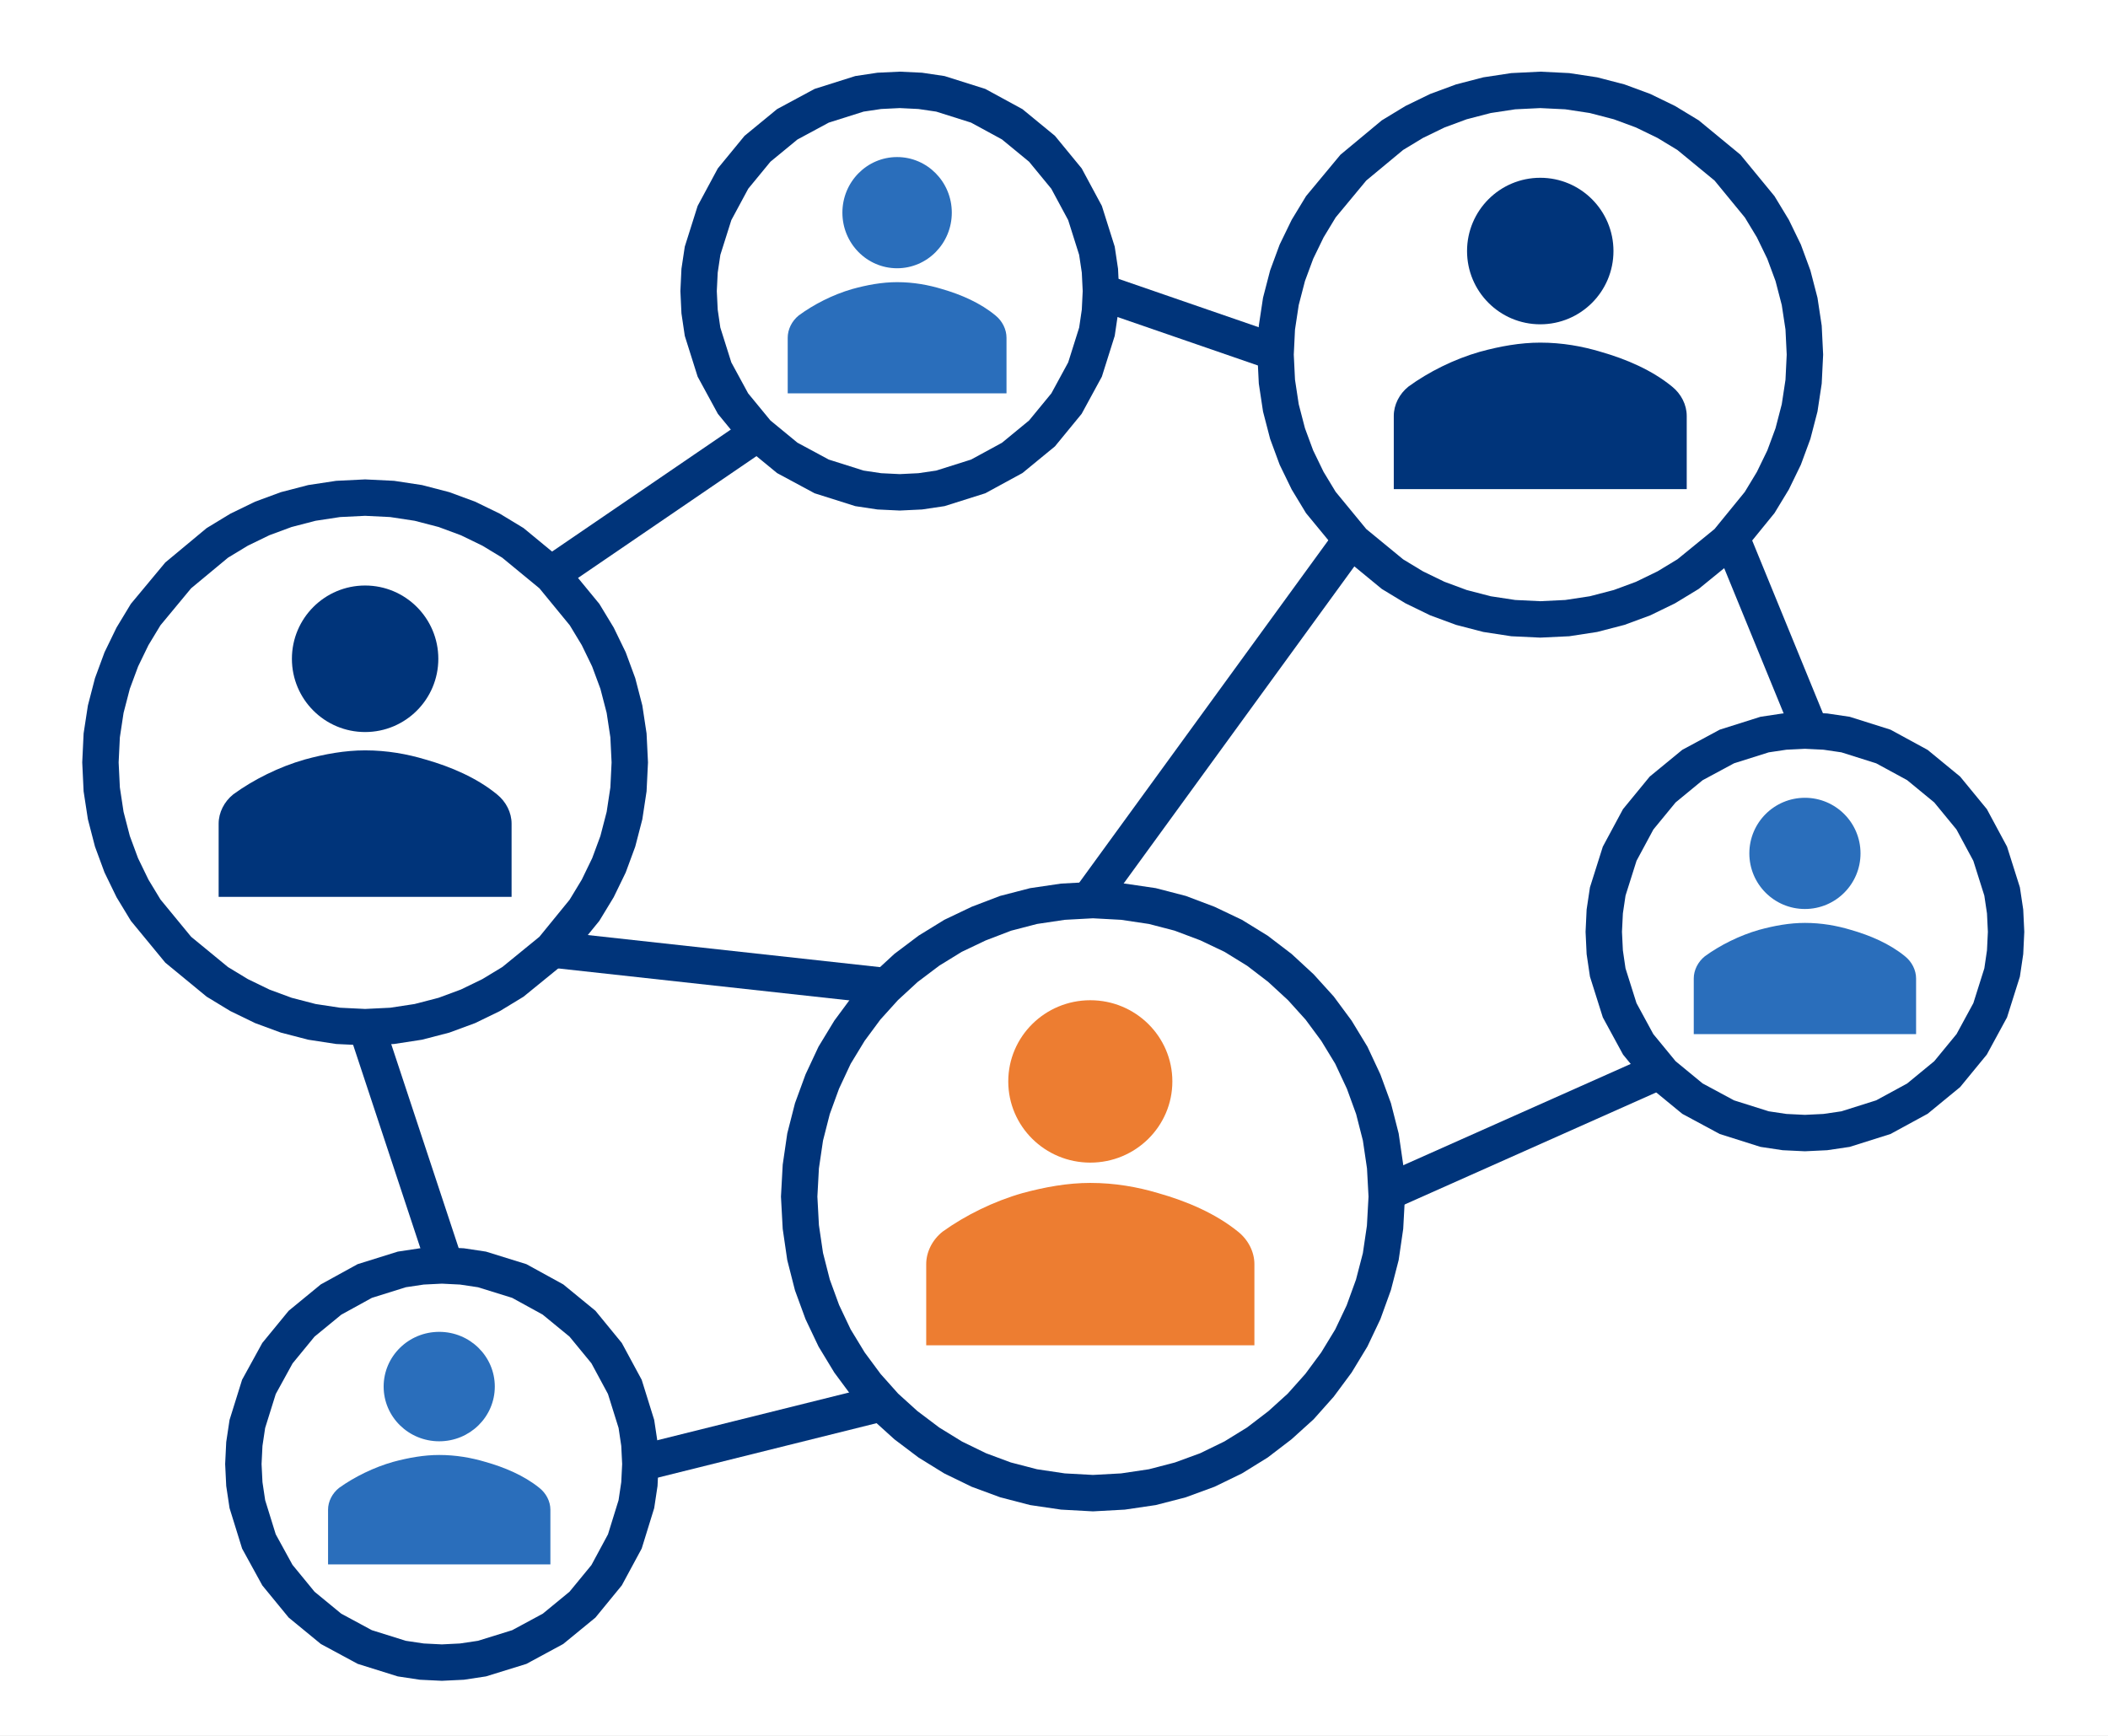 <?xml version="1.0" encoding="UTF-8" standalone="no"?>
<!-- Created with Inkscape (http://www.inkscape.org/) -->

<svg
   width="334.081mm"
   height="275.094mm"
   viewBox="0 0 334.081 275.094"
   version="1.1"
   id="svg5"
   xml:space="preserve"
   inkscape:version="1.2.2 (732a01da63, 2022-12-09)"
   sodipodi:docname="APIverkosto.svg"
   xmlns:inkscape="http://www.inkscape.org/namespaces/inkscape"
   xmlns:sodipodi="http://sodipodi.sourceforge.net/DTD/sodipodi-0.dtd"
   xmlns="http://www.w3.org/2000/svg"
   xmlns:svg="http://www.w3.org/2000/svg"><rect x="0" y="0" width="334.081" height="275.094" fill="#808080" stroke="none"/><sodipodi:namedview
     id="namedview7"
     pagecolor="#ffffff"
     bordercolor="#000000"
     borderopacity="0.25"
     inkscape:showpageshadow="2"
     inkscape:pageopacity="0.0"
     inkscape:pagecheckerboard="0"
     inkscape:deskcolor="#d1d1d1"
     inkscape:document-units="mm"
     showgrid="false"
     inkscape:zoom="0.71446409"
     inkscape:cx="622.14464"
     inkscape:cy="537.46578"
     inkscape:window-width="1920"
     inkscape:window-height="1000"
     inkscape:window-x="-11"
     inkscape:window-y="-11"
     inkscape:window-maximized="1"
     inkscape:current-layer="layer1" /><defs
     id="defs2"><clipPath
       id="clip-0"><path
         clip-rule="nonzero"
         d="M 0,0 H 947 V 779.793 H 0 Z m 0,0"
         id="path9" /></clipPath><clipPath
       id="clip-1"><path
         clip-rule="nonzero"
         d="M 305,32.031 H 503 V 230 H 305 Z m 0,0"
         id="path12" /></clipPath><clipPath
       id="clip-2"><path
         clip-rule="nonzero"
         d="M 564,32.031 H 819 V 287 H 564 Z m 0,0"
         id="path15" /></clipPath><clipPath
       id="clip-3"><path
         clip-rule="nonzero"
         d="M 36.777,215 H 291 V 470 H 36.777 Z m 0,0"
         id="path18" /></clipPath><clipPath
       id="clip-4"><path
         clip-rule="nonzero"
         d="M 101,560 H 296 V 754.82 H 101 Z m 0,0"
         id="path21" /></clipPath><clipPath
       id="clip-5"><path
         clip-rule="nonzero"
         d="M 711,319 H 908.961 V 517 H 711 Z m 0,0"
         id="path24" /></clipPath><clipPath
       id="clip-6"><path
         clip-rule="nonzero"
         d="M 62,32.031 H 525 V 443 H 62 Z m 0,0"
         id="path27" /></clipPath><clipPath
       id="clip-7"><path
         clip-rule="nonzero"
         d="M 36.777,276 H 384 V 753 H 36.777 Z m 0,0"
         id="path30" /></clipPath><clipPath
       id="clip-8"><path
         clip-rule="nonzero"
         d="M 102,445 H 581 V 754.82 H 102 Z m 0,0"
         id="path33" /></clipPath><clipPath
       id="clip-9"><path
         clip-rule="nonzero"
         d="M 437,295 H 908.961 V 721 H 437 Z m 0,0"
         id="path36" /></clipPath><clipPath
       id="clip-10"><path
         clip-rule="nonzero"
         d="M 309,32.031 H 759 V 344 H 309 Z m 0,0"
         id="path39" /></clipPath><clipPath
       id="clip-11"><path
         clip-rule="nonzero"
         d="M 592,57 H 908.961 V 513 H 592 Z m 0,0"
         id="path42" /></clipPath></defs><g
     inkscape:label="Taso 1"
     inkscape:groupmode="layer"
     id="layer1"
     transform="translate(59.276,-6.139)"><g
       id="g195"
       transform="matrix(0.353,0,0,0.353,-59.276,6.139)"><g
         clip-path="url(#clip-0)"
         id="g51"><path
           fill-rule="nonzero"
           fill="#ffffff"
           fill-opacity="1"
           d="M 0,0 H 947 V 780.543 H 0 Z m 0,0"
           id="path47" /><rect
           x="-94.704"
           y="-78"
           width="1136.448"
           height="936"
           fill="#ffffff"
           fill-opacity="1"
           id="rect49" /></g><path
         fill-rule="nonzero"
         fill="#2a6ebb"
         fill-opacity="1"
         d="m 427.32,95.484 c 0,13.785 -10.996,24.965 -24.559,24.965 -13.562,0 -24.559,-11.18 -24.559,-24.965 0,-13.789 10.996,-24.965 24.559,-24.965 13.562,0 24.559,11.176 24.559,24.965 z m 0,0"
         id="path53" /><path
         fill-rule="nonzero"
         fill="#2a6ebb"
         fill-opacity="1"
         d="m 451.879,176.617 v -24.965 c 0,-3.742 -1.844,-7.488 -4.914,-9.984 -6.754,-5.617 -15.348,-9.363 -23.941,-11.859 -6.141,-1.871 -12.895,-3.121 -20.262,-3.121 -6.754,0 -13.508,1.25 -20.258,3.121 -8.598,2.496 -17.191,6.867 -23.945,11.859 -3.07,2.496 -4.91,6.242 -4.91,9.984 v 24.965 z m 0,0"
         id="path55" /><g
         clip-path="url(#clip-1)"
         id="g59"><path
           fill-rule="nonzero"
           fill="#00347a"
           fill-opacity="1"
           d="m 305.469,130.703 0.473,-10.012 1.5,-9.961 5.773,-18.285 9.055,-16.832 12,-14.621 14.617,-12.008 16.824,-9.059 18.277,-5.777 9.957,-1.5 10.004,-0.473 10.008,0.473 10.098,1.5 18.301,5.777 16.684,9.082 14.59,11.984 12.004,14.621 9.055,16.832 5.773,18.285 1.496,9.961 0.477,10.012 -0.477,10.008 -1.496,10.105 -5.773,18.309 -9.078,16.688 -11.98,14.602 -14.59,11.98 -16.684,9.082 -18.301,5.777 -10.098,1.5 -10.008,0.477 -10.004,-0.477 -9.957,-1.5 -18.277,-5.777 -16.824,-9.059 -14.617,-12.004 -11.977,-14.602 -9.078,-16.688 -5.773,-18.309 -1.5,-10.105 z m 16.777,8.82 -0.07,-0.809 1.328,9.082 -0.285,-1.285 5.348,16.953 -0.617,-1.449 8.316,15.309 -0.855,-1.281 10.98,13.359 -1.117,-1.117 13.355,10.984 -1.305,-0.879 15.445,8.324 -1.402,-0.598 16.922,5.352 -1.258,-0.285 8.91,1.332 -0.809,-0.074 9.223,0.453 h -0.809 l 9.223,-0.453 -0.809,0.074 9.078,-1.332 -1.285,0.285 16.945,-5.352 -1.449,0.621 15.305,-8.324 -1.285,0.855 13.359,-10.984 -1.117,1.117 10.977,-13.359 -0.855,1.281 8.32,-15.309 -0.617,1.449 5.344,-16.953 -0.285,1.285 1.332,-9.082 -0.07,0.809 0.449,-9.227 v 0.809 l -0.449,-9.227 0.07,0.832 -1.332,-8.914 0.285,1.234 -5.344,-16.926 0.594,1.402 -8.32,-15.453 0.879,1.305 L 461.512,72 l 1.117,1.117 -13.359,-10.984 1.285,0.855 -15.305,-8.324 1.449,0.621 -16.945,-5.352 1.285,0.285 -9.078,-1.332 0.809,0.074 -9.223,-0.453 h 0.809 l -9.223,0.453 0.809,-0.074 -8.91,1.332 1.258,-0.285 -16.922,5.352 1.402,-0.594 -15.445,8.32 1.305,-0.879 L 345.273,73.117 346.391,72 l -10.98,13.359 0.883,-1.305 -8.32,15.453 0.594,-1.402 -5.348,16.926 0.285,-1.234 -1.328,8.914 0.07,-0.832 -0.453,9.227 v -0.809 z m 0,0"
           id="path57" /></g><path
         fill-rule="nonzero"
         fill="#ed7d31"
         fill-opacity="1"
         d="m 526.34,485.559 c 0,20.133 -16.492,36.453 -36.836,36.453 -20.344,0 -36.836,-16.32 -36.836,-36.453 0,-20.137 16.492,-36.457 36.836,-36.457 20.344,0 36.836,16.32 36.836,36.457 z m 0,0"
         id="path61" /><path
         fill-rule="nonzero"
         fill="#ed7d31"
         fill-opacity="1"
         d="m 563.176,604.039 v -36.457 c 0,-5.465 -2.762,-10.934 -7.367,-14.582 -10.129,-8.203 -23.02,-13.668 -35.914,-17.316 -9.207,-2.734 -19.34,-4.555 -30.391,-4.555 -10.129,0 -20.258,1.82 -30.387,4.555 -12.895,3.648 -25.785,10.027 -35.918,17.316 -4.602,3.648 -7.367,9.117 -7.367,14.582 v 36.457 z m 0,0"
         id="path63" /><path
         fill-rule="nonzero"
         fill="#00347a"
         fill-opacity="1"
         d="m 350.621,537.27 0.785,-14.336 2.043,-14.027 3.469,-13.578 4.73,-12.91 5.824,-12.457 7.105,-11.699 8.031,-10.863 9.008,-9.941 9.91,-9.152 10.883,-8.203 11.551,-7.109 12.262,-5.848 12.762,-4.875 13.5,-3.496 13.879,-2.043 14.332,-0.785 14.328,0.785 13.879,2.043 13.477,3.496 12.902,4.875 12.289,5.848 11.574,7.133 10.742,8.203 9.883,9.129 9.008,9.941 8.035,10.863 7.105,11.699 5.82,12.457 4.73,12.91 3.469,13.578 2.043,14.027 0.785,14.336 -0.785,14.48 -2.043,14.027 -3.469,13.434 -4.73,13.078 -5.844,12.312 -7.082,11.676 -8.035,10.844 -9.008,10.125 -9.934,8.988 -10.691,8.18 -11.527,7.133 -12.336,5.992 -12.949,4.754 -13.43,3.473 -13.879,2.043 -14.328,0.785 -14.332,-0.785 -13.879,-2.043 -13.449,-3.496 -12.812,-4.73 -12.309,-5.992 -11.504,-7.109 -10.836,-8.18 -9.957,-9.012 -9.008,-10.125 -8.031,-10.844 -7.082,-11.676 -5.848,-12.312 -4.73,-12.91 -3.469,-13.602 -2.043,-14.027 z m 17.062,13.219 -0.07,-0.734 1.949,13.242 -0.168,-0.855 3.258,12.789 -0.238,-0.781 4.445,12.172 -0.285,-0.691 5.488,11.582 -0.402,-0.738 6.699,11.008 -0.426,-0.617 7.582,10.246 -0.477,-0.57 8.484,9.512 -0.617,-0.621 9.34,8.465 -0.547,-0.477 10.242,7.73 -0.641,-0.43 10.859,6.68 -0.715,-0.379 11.574,5.637 -0.734,-0.312 12.023,4.473 -0.785,-0.262 12.621,3.281 -0.855,-0.191 13.07,1.949 -0.734,-0.07 13.52,0.738 h -0.902 l 13.523,-0.738 -0.738,0.07 13.07,-1.949 -0.855,0.191 12.621,-3.281 -0.762,0.238 12.168,-4.449 -0.762,0.312 11.574,-5.637 -0.688,0.379 10.836,-6.68 -0.688,0.477 10.098,-7.727 -0.496,0.426 9.34,-8.465 -0.621,0.621 8.484,-9.512 -0.473,0.57 7.578,-10.246 -0.426,0.617 6.703,-11.008 -0.406,0.738 5.492,-11.582 -0.312,0.715 4.469,-12.316 -0.238,0.715 3.281,-12.625 -0.191,0.879 1.949,-13.242 -0.094,0.734 0.758,-13.668 v 0.902 l -0.734,-13.531 0.07,0.738 -1.949,-13.219 0.168,0.832 -3.258,-12.766 0.238,0.781 -4.441,-12.195 0.258,0.664 -5.488,-11.742 0.43,0.781 -6.703,-11.008 0.426,0.621 -7.578,-10.25 0.496,0.621 -8.457,-9.371 0.52,0.547 -9.363,-8.629 0.57,0.477 -10.098,-7.73 0.688,0.477 -10.836,-6.68 0.785,0.426 -11.598,-5.516 0.617,0.262 -12.191,-4.59 0.855,0.262 -12.621,-3.281 0.855,0.191 -13.07,-1.949 0.738,0.07 -13.523,-0.734 h 0.902 l -13.52,0.734 0.734,-0.07 -13.07,1.949 0.855,-0.191 -12.621,3.281 0.883,-0.285 -12.027,4.613 0.57,-0.262 -11.574,5.516 0.785,-0.426 -10.859,6.68 0.641,-0.426 -10.242,7.727 0.617,-0.523 -9.363,8.629 0.523,-0.547 -8.461,9.371 0.5,-0.621 -7.582,10.25 0.426,-0.621 -6.699,11.008 0.426,-0.781 -5.488,11.742 0.262,-0.664 -4.445,12.195 0.238,-0.781 -3.258,12.766 0.168,-0.832 -1.949,13.219 0.07,-0.738 -0.734,13.531 v -0.902 z m 0,0"
         id="path65" /><path
         fill-rule="nonzero"
         fill="#00347a"
         fill-opacity="1"
         d="m 724.379,112.727 c 0,18.164 -14.711,32.883 -32.867,32.883 -18.156,0 -32.867,-14.719 -32.867,-32.883 0,-18.164 14.711,-32.906 32.867,-32.906 18.156,0 32.867,14.742 32.867,32.906 z m 0,0"
         id="path67" /><path
         fill-rule="nonzero"
         fill="#00347a"
         fill-opacity="1"
         d="m 757.27,219.625 v -32.906 c 0,-4.922 -2.473,-9.867 -6.582,-13.148 -9.031,-7.395 -20.559,-12.34 -32.062,-15.621 -8.223,-2.473 -17.254,-4.113 -27.113,-4.113 -9.031,0 -18.086,1.641 -27.117,4.113 -11.504,3.281 -23.027,9.035 -32.059,15.621 -4.113,3.281 -6.586,8.227 -6.586,13.148 V 219.625 Z m 0,0"
         id="path69" /><g
         clip-path="url(#clip-2)"
         id="g73"><path
           fill-rule="nonzero"
           fill="#00347a"
           fill-opacity="1"
           d="m 564.508,159.23 0.645,-13.004 1.898,-12.555 3.184,-12.266 4.281,-11.605 5.395,-11.102 6.461,-10.652 15.426,-18.57 18.562,-15.43 10.645,-6.465 11.098,-5.398 11.598,-4.281 12.262,-3.184 12.551,-1.902 13,-0.641 13,0.641 12.547,1.902 12.262,3.184 11.598,4.281 11.098,5.398 10.625,6.441 18.75,15.453 15.281,18.594 6.441,10.629 5.395,11.102 4.277,11.605 3.184,12.266 1.902,12.555 0.641,13.004 -0.641,13.008 -1.902,12.555 -3.184,12.266 -4.277,11.605 -5.395,11.102 -6.441,10.605 -15.281,18.781 -18.773,15.289 -10.602,6.441 -11.098,5.398 -11.598,4.281 -12.262,3.184 -12.547,1.926 -13,0.617 -13,-0.617 -12.551,-1.926 -12.262,-3.184 -11.598,-4.281 -11.098,-5.398 -10.625,-6.441 -18.582,-15.289 -15.449,-18.758 -6.438,-10.629 -5.395,-11.102 -4.281,-11.605 -3.184,-12.266 -1.898,-12.555 z m 16.922,11.793 -0.07,-0.832 1.781,11.746 -0.168,-0.832 2.973,11.438 -0.262,-0.785 4.016,10.867 -0.309,-0.738 5.039,10.391 -0.355,-0.668 5.941,9.82 -0.668,-0.973 14.547,17.688 -1.117,-1.117 17.539,14.41 -0.977,-0.668 9.816,5.945 -0.668,-0.359 10.387,5.043 -0.711,-0.309 10.836,4.016 -0.785,-0.262 11.43,2.973 -0.828,-0.164 11.738,1.781 -0.832,-0.07 12.191,0.594 h -0.809 l 12.191,-0.594 -0.832,0.07 11.742,-1.781 -0.832,0.164 11.43,-2.973 -0.785,0.262 10.863,-4.016 -0.738,0.309 10.387,-5.043 -0.668,0.359 9.816,-5.945 -0.926,0.641 17.656,-14.406 -1.164,1.164 14.402,-17.664 -0.641,0.926 5.941,-9.82 -0.359,0.668 5.039,-10.391 -0.309,0.738 4.016,-10.867 -0.262,0.785 2.973,-11.438 -0.168,0.832 1.785,-11.746 -0.074,0.832 0.594,-12.195 v 0.809 l -0.594,-12.195 0.074,0.832 -1.785,-11.746 0.168,0.832 -2.973,-11.437 0.262,0.785 -4.016,-10.844 0.309,0.715 -5.039,-10.391 0.359,0.668 -5.941,-9.82 0.664,0.973 -14.402,-17.547 1.117,1.121 -17.68,-14.555 0.973,0.668 -9.816,-5.945 0.668,0.359 -10.387,-5.043 0.738,0.309 -10.863,-4.016 0.785,0.262 -11.43,-2.973 0.832,0.164 -11.742,-1.781 0.832,0.07 -12.191,-0.594 h 0.809 l -12.191,0.594 0.832,-0.07 -11.738,1.781 0.828,-0.164 -11.43,2.973 L 659,53.359 648.164,57.375 648.875,57.066 638.488,62.109 639.156,61.75 l -9.816,5.945 1,-0.691 -17.539,14.551 1.07,-1.066 -14.547,17.543 0.691,-0.996 -5.941,9.82 0.355,-0.668 -5.039,10.391 0.309,-0.715 -4.016,10.844 0.262,-0.785 -2.973,11.437 0.168,-0.832 -1.781,11.746 0.07,-0.832 -0.594,12.195 v -0.809 z m 0,0"
           id="path71" /></g><path
         fill-rule="nonzero"
         fill="#00347a"
         fill-opacity="1"
         d="m 196.789,295.801 c 0,18.164 -14.711,32.883 -32.867,32.883 -18.156,0 -32.867,-14.719 -32.867,-32.883 0,-18.164 14.711,-32.906 32.867,-32.906 18.156,0 32.867,14.742 32.867,32.906 z m 0,0"
         id="path75" /><path
         fill-rule="nonzero"
         fill="#00347a"
         fill-opacity="1"
         d="m 229.68,402.699 v -32.906 c 0,-4.922 -2.473,-9.867 -6.582,-13.148 -9.031,-7.395 -20.559,-12.34 -32.059,-15.621 -8.223,-2.473 -17.254,-4.113 -27.117,-4.113 -9.031,0 -18.086,1.641 -27.117,4.113 -11.5,3.281 -23.027,9.035 -32.059,15.621 -4.109,3.281 -6.582,8.227 -6.582,13.148 v 32.906 z m 0,0"
         id="path77" /><g
         clip-path="url(#clip-3)"
         id="g81"><path
           fill-rule="nonzero"
           fill="#00347a"
           fill-opacity="1"
           d="m 36.922,342.309 0.617,-13.008 1.926,-12.551 3.184,-12.27 4.277,-11.602 5.395,-11.105 6.441,-10.652 15.445,-18.566 18.562,-15.434 10.645,-6.465 11.102,-5.398 11.594,-4.277 12.266,-3.188 12.547,-1.902 13,-0.641 13,0.641 12.547,1.902 12.262,3.188 11.598,4.277 11.102,5.398 10.621,6.441 18.75,15.457 15.281,18.59 6.441,10.629 5.395,11.105 4.277,11.602 3.184,12.27 1.902,12.551 0.641,13.008 -0.641,13.004 -1.902,12.555 -3.184,12.27 -4.277,11.602 -5.395,11.102 -6.441,10.605 -15.281,18.781 -18.773,15.289 -10.598,6.445 -11.102,5.395 -11.598,4.281 -12.262,3.184 -12.547,1.926 -13,0.621 -13,-0.621 -12.547,-1.926 -12.266,-3.184 -11.594,-4.281 -11.102,-5.395 L 92.793,447.516 74.207,432.227 58.762,413.469 52.32,402.84 46.926,391.738 42.648,380.137 39.465,367.867 37.539,355.312 Z m 16.918,11.793 -0.07,-0.832 1.781,11.742 -0.164,-0.832 2.969,11.438 -0.262,-0.785 4.02,10.867 -0.312,-0.738 5.039,10.391 -0.355,-0.664 5.941,9.816 -0.664,-0.973 14.543,17.688 -1.117,-1.117 17.539,14.41 -0.977,-0.668 9.816,5.945 -0.664,-0.355 10.387,5.039 -0.738,-0.309 10.859,4.016 -0.785,-0.258 11.434,2.969 -0.832,-0.164 11.738,1.781 -0.832,-0.07 12.191,0.594 h -0.805 l 12.191,-0.594 -0.832,0.07 11.738,-1.781 -0.832,0.164 11.434,-2.969 -0.785,0.258 10.836,-4.016 -0.715,0.309 10.387,-5.039 -0.664,0.355 9.812,-5.945 -0.926,0.645 17.66,-14.41 -1.168,1.164 14.402,-17.664 -0.641,0.926 5.941,-9.816 -0.355,0.664 5.039,-10.391 -0.312,0.738 4.02,-10.867 -0.262,0.785 2.969,-11.438 -0.164,0.832 1.781,-11.742 -0.07,0.832 0.594,-12.199 v 0.809 l -0.594,-12.195 0.07,0.832 -1.781,-11.746 0.164,0.832 -2.969,-11.438 0.262,0.785 -4.02,-10.84 0.312,0.711 -5.039,-10.391 0.355,0.668 -5.941,-9.82 0.664,0.977 -14.398,-17.547 1.113,1.117 -17.68,-14.551 0.973,0.664 -9.812,-5.945 0.664,0.359 -10.387,-5.043 0.715,0.309 -10.836,-4.016 0.785,0.262 -11.434,-2.973 0.832,0.168 -11.738,-1.785 0.832,0.07 -12.191,-0.594 h 0.805 l -12.191,0.594 0.832,-0.07 -11.738,1.785 0.832,-0.168 -11.434,2.973 0.785,-0.262 -10.859,4.016 0.738,-0.309 -10.387,5.043 0.664,-0.359 -9.816,5.945 1,-0.688 -17.539,14.551 1.07,-1.07 -14.543,17.547 0.688,-1 -5.941,9.82 0.355,-0.668 -5.039,10.391 0.312,-0.711 -4.02,10.84 0.262,-0.785 -2.969,11.438 0.164,-0.832 -1.781,11.746 0.07,-0.832 -0.594,12.195 v -0.809 z m 0,0"
           id="path79" /></g><path
         fill-rule="nonzero"
         fill="#2a6ebb"
         fill-opacity="1"
         d="m 222.145,622.566 c 0,13.57 -11.172,24.57 -24.953,24.57 -13.781,0 -24.953,-11 -24.953,-24.57 0,-13.57 11.172,-24.57 24.953,-24.57 13.781,0 24.953,11 24.953,24.57 z m 0,0"
         id="path83" /><path
         fill-rule="nonzero"
         fill="#2a6ebb"
         fill-opacity="1"
         d="m 247.102,702.414 v -24.57 c 0,-3.684 -1.875,-7.367 -4.992,-9.824 -6.863,-5.531 -15.598,-9.215 -24.328,-11.672 -6.238,-1.844 -13.102,-3.07 -20.59,-3.07 -6.859,0 -13.723,1.227 -20.586,3.07 -8.734,2.457 -17.465,6.758 -24.328,11.672 -3.121,2.457 -4.992,6.141 -4.992,9.824 v 24.57 z m 0,0"
         id="path85" /><g
         clip-path="url(#clip-4)"
         id="g89"><path
           fill-rule="nonzero"
           fill="#00347a"
           fill-opacity="1"
           d="m 101.086,657.34 0.477,-9.867 1.496,-9.938 5.633,-18.047 9.078,-16.523 11.836,-14.434 14.426,-11.84 16.516,-9.082 18.039,-5.637 9.934,-1.496 9.863,-0.477 9.859,0.477 9.938,1.496 18.156,5.637 16.539,9.082 14.449,11.84 11.836,14.457 8.934,16.547 5.609,18 1.496,9.938 0.477,9.867 -0.477,9.867 -1.496,9.938 -5.609,18.141 -8.934,16.547 -11.836,14.457 -14.473,11.863 -16.539,8.941 -18.133,5.609 -9.938,1.5 -9.859,0.473 -9.863,-0.473 -9.934,-1.5 -17.992,-5.633 -16.539,-8.918 -14.449,-11.863 -11.836,-14.434 -9.078,-16.547 -5.633,-18.164 -1.496,-9.938 z m 16.777,8.652 -0.07,-0.809 1.332,8.918 -0.285,-1.191 5.203,16.789 -0.641,-1.523 8.316,15.168 -0.832,-1.258 10.84,13.219 -1.141,-1.141 13.211,10.863 -1.305,-0.879 15.16,8.18 -1.449,-0.617 16.637,5.207 -1.215,-0.285 8.914,1.328 -0.809,-0.07 9.055,0.453 h -0.809 l 9.055,-0.453 -0.809,0.07 8.914,-1.328 -1.188,0.285 16.777,-5.207 -1.473,0.617 15.16,-8.18 -1.309,0.879 13.215,-10.863 -1.141,1.141 10.863,-13.219 -0.883,1.309 8.176,-15.172 -0.617,1.477 5.203,-16.789 -0.285,1.191 1.332,-8.918 -0.07,0.809 0.449,-9.059 v 0.809 l -0.449,-9.059 0.07,0.809 -1.332,-8.914 0.285,1.211 -5.203,-16.645 0.617,1.453 -8.176,-15.172 0.883,1.309 -10.863,-13.219 1.141,1.141 -13.215,-10.84 1.262,0.832 -15.164,-8.324 1.523,0.645 -16.777,-5.207 1.188,0.285 -8.914,-1.332 0.809,0.07 -9.055,-0.449 h 0.809 l -9.055,0.449 0.809,-0.07 -8.914,1.332 1.215,-0.285 -16.637,5.207 1.496,-0.645 -15.137,8.324 1.234,-0.832 -13.211,10.84 1.141,-1.141 -10.84,13.219 0.832,-1.234 -8.316,15.145 0.641,-1.5 -5.203,16.645 0.285,-1.211 -1.332,8.914 0.07,-0.809 -0.449,9.059 v -0.809 z m 0,0"
           id="path87" /></g><path
         fill-rule="nonzero"
         fill="#2a6ebb"
         fill-opacity="1"
         d="m 835.293,383.172 c 0,13.789 -11.176,24.965 -24.957,24.965 -13.781,0 -24.953,-11.176 -24.953,-24.965 0,-13.789 11.172,-24.965 24.953,-24.965 13.781,0 24.957,11.176 24.957,24.965 z m 0,0"
         id="path91" /><path
         fill-rule="nonzero"
         fill="#2a6ebb"
         fill-opacity="1"
         d="m 860.246,464.309 v -24.965 c 0,-3.746 -1.871,-7.492 -4.992,-9.988 -6.863,-5.617 -15.598,-9.359 -24.328,-11.855 -6.238,-1.875 -13.102,-3.121 -20.59,-3.121 -6.859,0 -13.723,1.246 -20.586,3.121 -8.734,2.496 -17.469,6.863 -24.328,11.855 -3.121,2.496 -4.992,6.242 -4.992,9.988 v 24.965 z m 0,0"
         id="path93" /><g
         clip-path="url(#clip-5)"
         id="g97"><path
           fill-rule="nonzero"
           fill="#00347a"
           fill-opacity="1"
           d="m 711.855,418.391 0.473,-10.012 1.496,-9.961 5.777,-18.281 9.055,-16.836 12,-14.621 14.617,-12.008 16.824,-9.059 18.277,-5.777 9.957,-1.496 10.004,-0.477 10.004,0.477 10.102,1.496 18.301,5.777 16.684,9.082 14.59,11.984 12.004,14.621 9.051,16.836 5.777,18.281 1.496,9.961 0.477,10.012 -0.477,10.008 -1.496,10.105 -5.777,18.309 -9.074,16.691 -11.98,14.598 -14.59,11.984 -16.684,9.082 -18.301,5.777 -10.102,1.496 -10.004,0.477 -10.004,-0.477 -9.957,-1.496 -18.277,-5.777 -16.824,-9.059 -14.617,-12.008 -11.977,-14.598 -9.078,-16.691 -5.777,-18.309 -1.496,-10.105 z m 16.777,8.82 -0.07,-0.809 1.328,9.082 -0.285,-1.281 5.348,16.949 -0.617,-1.449 8.316,15.312 -0.855,-1.285 10.98,13.363 -1.117,-1.117 13.355,10.984 -1.309,-0.879 15.449,8.32 -1.426,-0.594 16.945,5.348 -1.262,-0.285 8.914,1.332 -0.809,-0.07 9.223,0.449 h -0.809 l 9.219,-0.449 -0.805,0.07 9.074,-1.332 -1.281,0.285 16.945,-5.348 -1.449,0.617 15.305,-8.32 -1.285,0.855 13.355,-10.984 -1.117,1.117 10.98,-13.363 -0.855,1.285 8.316,-15.312 -0.617,1.449 5.348,-16.949 -0.285,1.281 1.332,-9.082 -0.07,0.809 0.449,-9.227 v 0.809 l -0.449,-9.223 0.07,0.832 -1.332,-8.918 0.285,1.238 -5.348,-16.93 0.594,1.402 -8.316,-15.453 0.879,1.309 -10.98,-13.363 1.117,1.117 -13.355,-10.984 1.285,0.855 -15.305,-8.32 1.449,0.617 -16.945,-5.348 1.281,0.285 -9.074,-1.332 0.805,0.07 -9.219,-0.453 h 0.809 l -9.223,0.453 0.809,-0.07 -8.914,1.332 1.262,-0.285 -16.945,5.348 1.426,-0.594 -15.449,8.32 1.309,-0.879 -13.355,10.984 1.117,-1.117 -10.98,13.363 0.879,-1.309 -8.316,15.453 0.594,-1.402 -5.348,16.93 0.285,-1.238 -1.328,8.918 0.07,-0.832 -0.453,9.223 v -0.809 z m 0,0"
           id="path95" /></g><path
         fill="none"
         stroke-width="6.875"
         stroke-linecap="butt"
         stroke-linejoin="miter"
         stroke="#00347a"
         stroke-opacity="1"
         stroke-miterlimit="8"
         d="M -7.78176e-4,3.2215e-4 49.252,67.676"
         transform="matrix(2.377,0,0,-2.378,489.506,403.364)"
         id="path99" /><g
         clip-path="url(#clip-6)"
         id="g103"><path
           fill="none"
           stroke-width="6.875"
           stroke-linecap="butt"
           stroke-linejoin="miter"
           stroke="#00347a"
           stroke-opacity="1"
           stroke-miterlimit="8"
           d="M 4.54465e-4,-7.85259e-4 38.939,26.569"
           transform="matrix(-2.377,0,0,2.378,339.642,194.896)"
           id="path101" /></g><g
         clip-path="url(#clip-7)"
         id="g107"><path
           fill="none"
           stroke-width="6.875"
           stroke-linecap="butt"
           stroke-linejoin="miter"
           stroke="#00347a"
           stroke-opacity="1"
           stroke-miterlimit="8"
           d="m 1813.5,1968.5 14.81,44.77"
           transform="matrix(2.377,0,0,2.378,-4145.907,-4219.11)"
           id="path105" /></g><g
         clip-path="url(#clip-8)"
         id="g111"><path
           fill="none"
           stroke-width="6.875"
           stroke-linecap="butt"
           stroke-linejoin="miter"
           stroke="#00347a"
           stroke-opacity="1"
           stroke-miterlimit="8"
           d="M -5.21442e-4,7.13273e-4 45.613,11.352"
           transform="matrix(2.377,0,0,-2.378,287.501,656.982)"
           id="path109" /></g><g
         clip-path="url(#clip-9)"
         id="g115"><path
           fill="none"
           stroke-width="6.875"
           stroke-linecap="butt"
           stroke-linejoin="miter"
           stroke="#00347a"
           stroke-opacity="1"
           stroke-miterlimit="8"
           d="M -4.48684e-4,-8.02727e-4 52.18,23.234"
           transform="matrix(2.377,0,0,-2.378,622.591,535.439)"
           id="path113" /></g><path
         fill="none"
         stroke-width="6.875"
         stroke-linecap="butt"
         stroke-linejoin="miter"
         stroke="#00347a"
         stroke-opacity="1"
         stroke-miterlimit="8"
         d="m 1911.289,1960.391 -62.789,-6.891"
         transform="matrix(2.377,0,0,2.378,-4145.907,-4219.11)"
         id="path117" /><g
         clip-path="url(#clip-10)"
         id="g121"><path
           fill="none"
           stroke-width="6.875"
           stroke-linecap="butt"
           stroke-linejoin="miter"
           stroke="#00347a"
           stroke-opacity="1"
           stroke-miterlimit="8"
           d="m 1952.5,1829.501 33.451,11.54"
           transform="matrix(2.377,0,0,2.378,-4145.907,-4219.11)"
           id="path119" /></g><g
         clip-path="url(#clip-11)"
         id="g125"><path
           fill="none"
           stroke-width="6.875"
           stroke-linecap="butt"
           stroke-linejoin="miter"
           stroke="#00347a"
           stroke-opacity="1"
           stroke-miterlimit="8"
           d="m 2086.16,1912.29 -14.66,-35.79"
           transform="matrix(2.377,0,0,2.378,-4145.907,-4219.11)"
           id="path123" /></g></g></g></svg>
